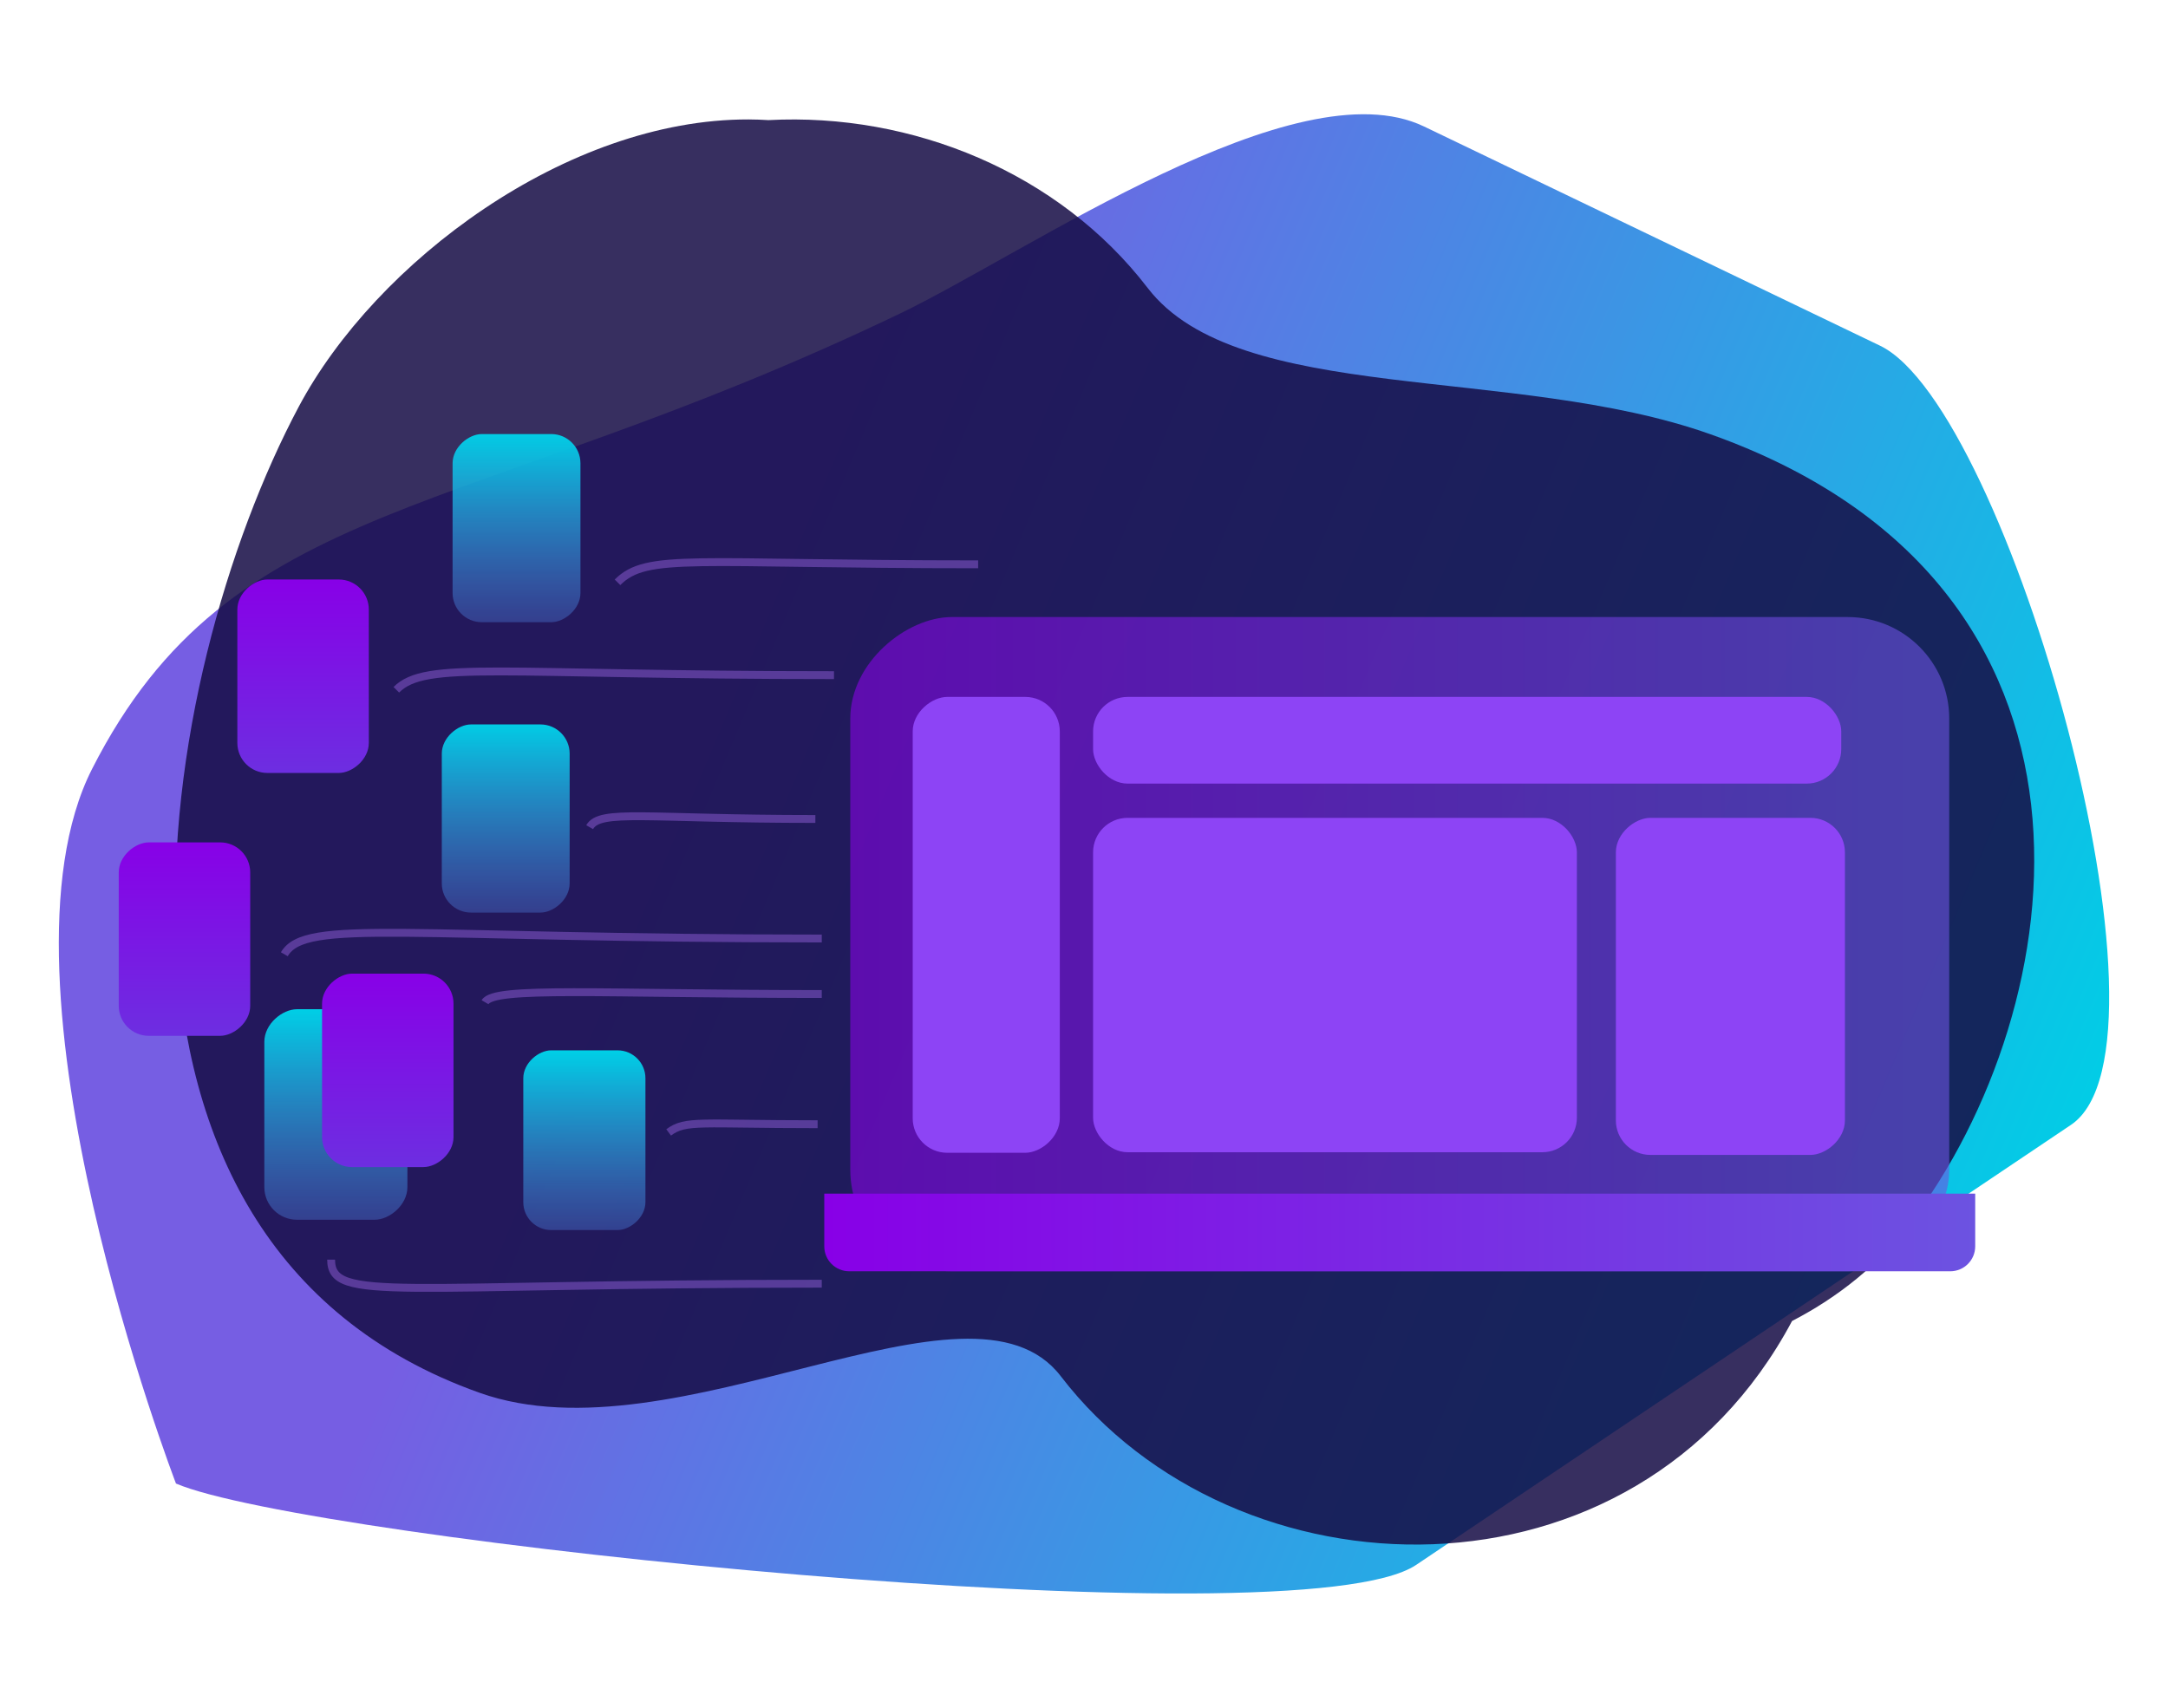 <?xml version="1.0" encoding="UTF-8" standalone="no"?>
<!-- Created with Inkscape (http://www.inkscape.org/) -->

<svg
   xmlns:dc="http://purl.org/dc/elements/1.1/"
   xmlns:cc="http://creativecommons.org/ns#"
   xmlns:rdf="http://www.w3.org/1999/02/22-rdf-syntax-ns#"
   xmlns:svg="http://www.w3.org/2000/svg"
   xmlns="http://www.w3.org/2000/svg"
   xmlns:xlink="http://www.w3.org/1999/xlink"
   xmlns:sodipodi="http://sodipodi.sourceforge.net/DTD/sodipodi-0.dtd"
   xmlns:inkscape="http://www.inkscape.org/namespaces/inkscape"
   width="330"
   height="260"
   viewBox="0 0 330 260"
   id="svg14285"
   version="1.1"
   inkscape:version="0.91 r13725"
   sodipodi:docname="i4.svg"
   inkscape:export-filename="/home/salvadore/Pulpit/i4.png"
   inkscape:export-xdpi="90"
   inkscape:export-ydpi="90">
  <defs
     id="defs14287">
    <circle
       style="color:#000000;clip-rule:nonzero;display:inline;overflow:visible;visibility:visible;opacity:1;isolation:auto;mix-blend-mode:normal;color-interpolation:sRGB;color-interpolation-filters:linearRGB;solid-color:#000000;solid-opacity:1;fill:#2d2a33;fill-opacity:1;fill-rule:nonzero;stroke:url(#linearGradient35664);stroke-width:2;stroke-linecap:round;stroke-linejoin:round;stroke-miterlimit:4;stroke-dasharray:none;stroke-dashoffset:0;stroke-opacity:1;color-rendering:auto;image-rendering:auto;shape-rendering:auto;text-rendering:auto;enable-background:accumulate"
       id="circle35674"
       cx="-346.482"
       cy="3316.518"
       r="128.18" />
    <circle
       transform="matrix(-0.973,0.23,0.23,0.973,0,0)"
       r="161.092"
       cy="3147.355"
       cx="1101.59"
       id="circle36028"
       style="color:#000000;clip-rule:nonzero;display:inline;overflow:visible;visibility:visible;opacity:1;isolation:auto;mix-blend-mode:normal;color-interpolation:sRGB;color-interpolation-filters:linearRGB;solid-color:#000000;solid-opacity:1;fill:#2d2a33;fill-opacity:1;fill-rule:nonzero;stroke:none;stroke-width:2;stroke-linecap:round;stroke-linejoin:round;stroke-miterlimit:4;stroke-dasharray:none;stroke-dashoffset:0;stroke-opacity:1;color-rendering:auto;image-rendering:auto;shape-rendering:auto;text-rendering:auto;enable-background:accumulate" />
    <linearGradient
       inkscape:collect="always"
       id="linearGradient25665">
      <stop
         style="stop-color:#8800e7;stop-opacity:1;"
         offset="0"
         id="stop25667" />
      <stop
         style="stop-color:#6044de;stop-opacity:1"
         offset="1"
         id="stop25669" />
    </linearGradient>
    <linearGradient
       inkscape:collect="always"
       xlink:href="#linearGradient28643"
       id="linearGradient31462"
       gradientUnits="userSpaceOnUse"
       gradientTransform="matrix(0.443,0.245,-0.245,0.443,2303.991,-365.844)"
       x1="-907.511"
       y1="-407.925"
       x2="-463.082"
       y2="-454.989" />
    <linearGradient
       id="linearGradient28643"
       inkscape:collect="always">
      <stop
         style="stop-color:#765ee3;stop-opacity:1"
         offset="0"
         id="stop28647" />
      <stop
         style="stop-color:#00cee6;stop-opacity:1"
         offset="1"
         id="stop28645" />
    </linearGradient>
    <linearGradient
       inkscape:collect="always"
       xlink:href="#linearGradient13428"
       id="linearGradient31464"
       gradientUnits="userSpaceOnUse"
       gradientTransform="matrix(0.174,0,0,0.174,16355.568,-4968.044)"
       x1="-671"
       y1="11007.862"
       x2="-475.996"
       y2="11007.862" />
    <linearGradient
       id="linearGradient13428"
       inkscape:collect="always">
      <stop
         id="stop13430"
         offset="0"
         style="stop-color:#00cee6;stop-opacity:1" />
      <stop
         id="stop13432"
         offset="1"
         style="stop-color:#765ee3;stop-opacity:0.066" />
    </linearGradient>
    <linearGradient
       inkscape:collect="always"
       xlink:href="#linearGradient25762"
       id="linearGradient31466"
       gradientUnits="userSpaceOnUse"
       gradientTransform="matrix(0.635,0,0,0.635,16620.768,-10079.228)"
       x1="-602.497"
       y1="11052.037"
       x2="-602.497"
       y2="10834.503" />
    <linearGradient
       id="linearGradient25762"
       inkscape:collect="always">
      <stop
         id="stop25764"
         offset="0"
         style="stop-color:#8800e7;stop-opacity:1;" />
      <stop
         id="stop25766"
         offset="1"
         style="stop-color:#6c53e1;stop-opacity:1" />
    </linearGradient>
    <linearGradient
       inkscape:collect="always"
       xlink:href="#linearGradient25762"
       id="linearGradient31468"
       gradientUnits="userSpaceOnUse"
       gradientTransform="matrix(1.096,0,0,1.096,3805.232,4120.048)"
       x1="-678.7"
       y1="11086.431"
       x2="-545.3"
       y2="11086.431" />
    <linearGradient
       inkscape:collect="always"
       xlink:href="#linearGradient25665"
       id="linearGradient31470"
       gradientUnits="userSpaceOnUse"
       gradientTransform="matrix(0.188,0,0,0.188,16304.659,-5078.774)"
       x1="-671"
       y1="11007.862"
       x2="-475.996"
       y2="11007.862" />
    <linearGradient
       inkscape:collect="always"
       xlink:href="#linearGradient13428"
       id="linearGradient31472"
       gradientUnits="userSpaceOnUse"
       gradientTransform="matrix(0.204,0,0,0.204,16370.396,-5265.45)"
       x1="-671"
       y1="11007.862"
       x2="-475.996"
       y2="11007.862" />
    <linearGradient
       inkscape:collect="always"
       xlink:href="#linearGradient13428"
       id="linearGradient31474"
       gradientUnits="userSpaceOnUse"
       gradientTransform="matrix(0.183,0,0,0.183,16282.728,-5049.313)"
       x1="-671"
       y1="11007.862"
       x2="-475.996"
       y2="11007.862" />
    <linearGradient
       inkscape:collect="always"
       xlink:href="#linearGradient25665"
       id="linearGradient31476"
       gradientUnits="userSpaceOnUse"
       gradientTransform="matrix(0.188,0,0,0.188,16354.747,-5089.534)"
       x1="-671"
       y1="11007.862"
       x2="-475.996"
       y2="11007.862" />
    <linearGradient
       inkscape:collect="always"
       xlink:href="#linearGradient13428"
       id="linearGradient31478"
       gradientUnits="userSpaceOnUse"
       gradientTransform="matrix(0.183,0,0,0.183,16319.63,-5047.941)"
       x1="-671"
       y1="11007.862"
       x2="-475.996"
       y2="11007.862" />
    <linearGradient
       inkscape:collect="always"
       xlink:href="#linearGradient25665"
       id="linearGradient31480"
       gradientUnits="userSpaceOnUse"
       gradientTransform="matrix(0.188,0,0,0.188,16338.069,-5063.704)"
       x1="-671"
       y1="11007.862"
       x2="-475.996"
       y2="11007.862" />
  </defs>
  <sodipodi:namedview
     id="base"
     pagecolor="#ffffff"
     bordercolor="#666666"
     borderopacity="1.0"
     inkscape:pageopacity="0.0"
     inkscape:pageshadow="2"
     inkscape:zoom="0.175"
     inkscape:cx="1015.3743"
     inkscape:cy="-27.696838"
     inkscape:document-units="px"
     inkscape:current-layer="layer1"
     showgrid="false"
     units="px"
     inkscape:window-width="1863"
     inkscape:window-height="1056"
     inkscape:window-x="57"
     inkscape:window-y="24"
     inkscape:window-maximized="1" />
  <g
     inkscape:label="Layer 1"
     inkscape:groupmode="layer"
     id="layer1"
     transform="translate(0,-792.362)">
    <g
       id="g18514"
       transform="translate(-1899.824,1668.116)">
      <path
         style="color:#000000;clip-rule:nonzero;display:inline;overflow:visible;visibility:visible;opacity:1;isolation:auto;mix-blend-mode:normal;color-interpolation:sRGB;color-interpolation-filters:linearRGB;solid-color:#000000;solid-opacity:1;fill:url(#linearGradient31462);fill-opacity:1;fill-rule:nonzero;stroke:none;stroke-width:6.7;stroke-linecap:round;stroke-linejoin:round;stroke-miterlimit:4;stroke-dasharray:none;stroke-dashoffset:0;stroke-opacity:1;color-rendering:auto;image-rendering:auto;shape-rendering:auto;text-rendering:auto;enable-background:accumulate"
         d="m 2116.58,-856.498 69.411,33.374 c 19.479,9.366 47.004,106.571 29.066,118.628 l -99.677,66.997 c -17.938,12.057 -168.901,-3.878 -188.769,-12.388 0,0 -29.319,-76.243 -12.774,-108.793 21.312,-41.932 56.424,-37.425 122.917,-69.31 19.488,-9.345 60.347,-37.873 79.826,-28.508 z"
         id="path31032"
         inkscape:connector-curvature="0"
         sodipodi:nodetypes="sssssass" />
      <g
         id="g31034"
         transform="matrix(1.198,0,0,1.198,-1663.516,-20169.648)">
        <path
           id="path31036"
           transform="matrix(0.58,0,0,0.58,4593.914,17516.188)"
           d="m -2628.281,-2406.762 c -39.805,-0.092 -81.651,31.215 -98.541,62.971 -31.201,58.666 -53.473,182.952 39.658,216.045 43.129,15.321 107.475,-29.463 127.275,-3.662 38.239,49.827 125.83,52.429 160.211,-12.074 10.181,-5.266 19.019,-12.387 25.764,-21.26 35.998,-47.354 49.502,-139.942 -43.629,-173.035 -43.13,-15.321 -103.504,-6.269 -123.305,-32.07 -19.43,-25.318 -51.604,-38.439 -83.064,-36.766 -1.453,-0.089 -2.909,-0.145 -4.369,-0.148 z"
           style="color:#000000;clip-rule:nonzero;display:inline;overflow:visible;visibility:visible;opacity:1;isolation:auto;mix-blend-mode:normal;color-interpolation:sRGB;color-interpolation-filters:linearRGB;solid-color:#000000;solid-opacity:1;fill:#160c45;fill-opacity:0.855;fill-rule:nonzero;stroke:none;stroke-width:5;stroke-linecap:round;stroke-linejoin:round;stroke-miterlimit:4;stroke-dasharray:none;stroke-dashoffset:0;stroke-opacity:1;color-rendering:auto;image-rendering:auto;shape-rendering:auto;text-rendering:auto;enable-background:accumulate"
           inkscape:connector-curvature="0" />
        <rect
           style="color:#000000;clip-rule:nonzero;display:inline;overflow:visible;visibility:visible;opacity:1;isolation:auto;mix-blend-mode:normal;color-interpolation:sRGB;color-interpolation-filters:linearRGB;solid-color:#000000;solid-opacity:1;fill:url(#linearGradient31464);fill-opacity:1;fill-rule:nonzero;stroke:none;stroke-width:5;stroke-linecap:round;stroke-linejoin:round;stroke-miterlimit:4;stroke-dasharray:none;stroke-dashoffset:0;stroke-opacity:1;color-rendering:auto;image-rendering:auto;shape-rendering:auto;text-rendering:auto;enable-background:accumulate"
           id="rect31038"
           width="22.842"
           height="15.519"
           x="16238.568"
           y="-3056.414"
           ry="3.545"
           transform="matrix(0,1,-1,0,0,0)" />
        <g
           transform="translate(17.904,-11.394)"
           id="g31040">
          <rect
             style="color:#000000;clip-rule:nonzero;display:inline;overflow:visible;visibility:visible;opacity:0.589;isolation:auto;mix-blend-mode:normal;color-interpolation:sRGB;color-interpolation-filters:linearRGB;solid-color:#000000;solid-opacity:1;fill:url(#linearGradient31466);fill-opacity:1;fill-rule:nonzero;stroke:none;stroke-width:5;stroke-linecap:round;stroke-linejoin:round;stroke-miterlimit:4;stroke-dasharray:none;stroke-dashoffset:0;stroke-opacity:1;color-rendering:auto;image-rendering:auto;shape-rendering:auto;text-rendering:auto;enable-background:accumulate"
             id="rect31042"
             width="83.143"
             height="139.629"
             x="16194.898"
             y="-3204.166"
             ry="12.903"
             transform="matrix(0,1,-1,0,0,0)" />
          <path
             sodipodi:nodetypes="csssscc"
             inkscape:connector-curvature="0"
             id="path31044"
             d="m 3061.233,16268.176 0,6.692 c 0,1.759 1.415,3.173 3.173,3.173 l 139.888,0 c 1.758,0 3.173,-1.414 3.173,-3.173 l 0,-6.692 z"
             style="color:#000000;clip-rule:nonzero;display:inline;overflow:visible;visibility:visible;opacity:1;isolation:auto;mix-blend-mode:normal;color-interpolation:sRGB;color-interpolation-filters:linearRGB;solid-color:#000000;solid-opacity:1;fill:url(#linearGradient31468);fill-opacity:1;fill-rule:nonzero;stroke:none;stroke-width:5;stroke-linecap:round;stroke-linejoin:round;stroke-miterlimit:4;stroke-dasharray:none;stroke-dashoffset:0;stroke-opacity:1;color-rendering:auto;image-rendering:auto;shape-rendering:auto;text-rendering:auto;enable-background:accumulate" />
          <rect
             style="color:#000000;clip-rule:nonzero;display:inline;overflow:visible;visibility:visible;opacity:1;isolation:auto;mix-blend-mode:normal;color-interpolation:sRGB;color-interpolation-filters:linearRGB;solid-color:#000000;solid-opacity:1;fill:#8d44f5;fill-opacity:1;fill-rule:nonzero;stroke:none;stroke-width:5;stroke-linecap:round;stroke-linejoin:round;stroke-miterlimit:4;stroke-dasharray:none;stroke-dashoffset:0;stroke-opacity:1;color-rendering:auto;image-rendering:auto;shape-rendering:auto;text-rendering:auto;enable-background:accumulate"
             id="rect31046"
             width="57.934"
             height="18.688"
             x="16205.049"
             y="-3091.157"
             ry="4.385"
             transform="matrix(0,1,-1,0,0,0)" />
          <rect
             transform="scale(-1,-1)"
             ry="4.385"
             y="-16216.064"
             x="-3190.448"
             height="11.015"
             width="95.062"
             id="rect31048"
             style="color:#000000;clip-rule:nonzero;display:inline;overflow:visible;visibility:visible;opacity:1;isolation:auto;mix-blend-mode:normal;color-interpolation:sRGB;color-interpolation-filters:linearRGB;solid-color:#000000;solid-opacity:1;fill:#8d44f5;fill-opacity:1;fill-rule:nonzero;stroke:none;stroke-width:5;stroke-linecap:round;stroke-linejoin:round;stroke-miterlimit:4;stroke-dasharray:none;stroke-dashoffset:0;stroke-opacity:1;color-rendering:auto;image-rendering:auto;shape-rendering:auto;text-rendering:auto;enable-background:accumulate" />
          <rect
             style="color:#000000;clip-rule:nonzero;display:inline;overflow:visible;visibility:visible;opacity:1;isolation:auto;mix-blend-mode:normal;color-interpolation:sRGB;color-interpolation-filters:linearRGB;solid-color:#000000;solid-opacity:1;fill:#8d44f5;fill-opacity:1;fill-rule:nonzero;stroke:none;stroke-width:5;stroke-linecap:round;stroke-linejoin:round;stroke-miterlimit:4;stroke-dasharray:none;stroke-dashoffset:0;stroke-opacity:1;color-rendering:auto;image-rendering:auto;shape-rendering:auto;text-rendering:auto;enable-background:accumulate"
             id="rect31050"
             width="42.836"
             height="29.102"
             x="16220.418"
             y="-3190.913"
             ry="4.385"
             transform="matrix(0,1,-1,0,0,0)" />
          <rect
             style="color:#000000;clip-rule:nonzero;display:inline;overflow:visible;visibility:visible;opacity:1;isolation:auto;mix-blend-mode:normal;color-interpolation:sRGB;color-interpolation-filters:linearRGB;solid-color:#000000;solid-opacity:1;fill:#8d44f5;fill-opacity:1;fill-rule:nonzero;stroke:none;stroke-width:5;stroke-linecap:round;stroke-linejoin:round;stroke-miterlimit:4;stroke-dasharray:none;stroke-dashoffset:0;stroke-opacity:1;color-rendering:auto;image-rendering:auto;shape-rendering:auto;text-rendering:auto;enable-background:accumulate"
             id="rect31052"
             width="61.471"
             height="42.494"
             x="-3156.857"
             y="-16262.912"
             ry="4.385"
             transform="scale(-1,-1)" />
        </g>
        <rect
           transform="matrix(0,1,-1,0,0,0)"
           ry="3.815"
           y="-3021.268"
           x="16178.733"
           height="16.703"
           width="24.585"
           id="rect31054"
           style="color:#000000;clip-rule:nonzero;display:inline;overflow:visible;visibility:visible;opacity:1;isolation:auto;mix-blend-mode:normal;color-interpolation:sRGB;color-interpolation-filters:linearRGB;solid-color:#000000;solid-opacity:1;fill:url(#linearGradient31470);fill-opacity:1;fill-rule:nonzero;stroke:none;stroke-width:5;stroke-linecap:round;stroke-linejoin:round;stroke-miterlimit:4;stroke-dasharray:none;stroke-dashoffset:0;stroke-opacity:1;color-rendering:auto;image-rendering:auto;shape-rendering:auto;text-rendering:auto;enable-background:accumulate" />
        <rect
           style="color:#000000;clip-rule:nonzero;display:inline;overflow:visible;visibility:visible;opacity:1;isolation:auto;mix-blend-mode:normal;color-interpolation:sRGB;color-interpolation-filters:linearRGB;solid-color:#000000;solid-opacity:1;fill:url(#linearGradient31472);fill-opacity:1;fill-rule:nonzero;stroke:none;stroke-width:5;stroke-linecap:round;stroke-linejoin:round;stroke-miterlimit:4;stroke-dasharray:none;stroke-dashoffset:0;stroke-opacity:1;color-rendering:auto;image-rendering:auto;shape-rendering:auto;text-rendering:auto;enable-background:accumulate"
           id="rect31056"
           width="26.757"
           height="18.178"
           x="16233.343"
           y="-3026.171"
           ry="4.152"
           transform="matrix(0,1,-1,0,0,0)" />
        <rect
           style="color:#000000;clip-rule:nonzero;display:inline;overflow:visible;visibility:visible;opacity:1;isolation:auto;mix-blend-mode:normal;color-interpolation:sRGB;color-interpolation-filters:linearRGB;solid-color:#000000;solid-opacity:1;fill:url(#linearGradient31474);fill-opacity:1;fill-rule:nonzero;stroke:none;stroke-width:5;stroke-linecap:round;stroke-linejoin:round;stroke-miterlimit:4;stroke-dasharray:none;stroke-dashoffset:0;stroke-opacity:1;color-rendering:auto;image-rendering:auto;shape-rendering:auto;text-rendering:auto;enable-background:accumulate"
           id="rect31058"
           width="23.912"
           height="16.245"
           x="16160.249"
           y="-3048.157"
           ry="3.711"
           transform="matrix(0,1,-1,0,0,0)" />
        <rect
           style="color:#000000;clip-rule:nonzero;display:inline;overflow:visible;visibility:visible;opacity:1;isolation:auto;mix-blend-mode:normal;color-interpolation:sRGB;color-interpolation-filters:linearRGB;solid-color:#000000;solid-opacity:1;fill:url(#linearGradient31476);fill-opacity:1;fill-rule:nonzero;stroke:none;stroke-width:5;stroke-linecap:round;stroke-linejoin:round;stroke-miterlimit:4;stroke-dasharray:none;stroke-dashoffset:0;stroke-opacity:1;color-rendering:auto;image-rendering:auto;shape-rendering:auto;text-rendering:auto;enable-background:accumulate"
           id="rect31060"
           width="24.585"
           height="16.703"
           x="16228.82"
           y="-3032.029"
           ry="3.815"
           transform="matrix(0,1,-1,0,0,0)" />
        <path
           style="fill:none;fill-rule:evenodd;stroke:#9e67e8;stroke-width:1px;stroke-linecap:butt;stroke-linejoin:miter;stroke-opacity:0.437"
           d="m 3052.866,16179.09 c 3.755,-3.755 9.576,-2.286 45.822,-2.286"
           id="path31062"
           inkscape:connector-curvature="0"
           sodipodi:nodetypes="cc" />
        <path
           style="fill:none;fill-rule:evenodd;stroke:#9e67e8;stroke-width:1px;stroke-linecap:butt;stroke-linejoin:miter;stroke-opacity:0.437"
           d="m 3024.762,16192.748 c 3.737,-3.737 12.934,-1.859 55.61,-1.859"
           id="path31064"
           inkscape:connector-curvature="0"
           sodipodi:nodetypes="cc" />
        <path
           style="fill:none;fill-rule:evenodd;stroke:#9e67e8;stroke-width:1px;stroke-linecap:butt;stroke-linejoin:miter;stroke-opacity:0.437"
           d="m 3049.325,16210.208 c 1.334,-2.31 7.114,-1.041 28.68,-1.041"
           id="path31066"
           inkscape:connector-curvature="0"
           sodipodi:nodetypes="cc" />
        <rect
           transform="matrix(0,1,-1,0,0,0)"
           ry="3.711"
           y="-3046.785"
           x="16197.151"
           height="16.245"
           width="23.912"
           id="rect31068"
           style="color:#000000;clip-rule:nonzero;display:inline;overflow:visible;visibility:visible;opacity:1;isolation:auto;mix-blend-mode:normal;color-interpolation:sRGB;color-interpolation-filters:linearRGB;solid-color:#000000;solid-opacity:1;fill:url(#linearGradient31478);fill-opacity:1;fill-rule:nonzero;stroke:none;stroke-width:5;stroke-linecap:round;stroke-linejoin:round;stroke-miterlimit:4;stroke-dasharray:none;stroke-dashoffset:0;stroke-opacity:1;color-rendering:auto;image-rendering:auto;shape-rendering:auto;text-rendering:auto;enable-background:accumulate" />
        <rect
           transform="matrix(0,1,-1,0,0,0)"
           ry="3.815"
           y="-3006.198"
           x="16212.141"
           height="16.703"
           width="24.585"
           id="rect31070"
           style="color:#000000;clip-rule:nonzero;display:inline;overflow:visible;visibility:visible;opacity:1;isolation:auto;mix-blend-mode:normal;color-interpolation:sRGB;color-interpolation-filters:linearRGB;solid-color:#000000;solid-opacity:1;fill:url(#linearGradient31480);fill-opacity:1;fill-rule:nonzero;stroke:none;stroke-width:5;stroke-linecap:round;stroke-linejoin:round;stroke-miterlimit:4;stroke-dasharray:none;stroke-dashoffset:0;stroke-opacity:1;color-rendering:auto;image-rendering:auto;shape-rendering:auto;text-rendering:auto;enable-background:accumulate" />
        <path
           sodipodi:nodetypes="cc"
           inkscape:connector-curvature="0"
           id="path31072"
           d="m 3059.362,16249 c 2.186,-1.62 3.948,-1.041 18.93,-1.041"
           style="fill:none;fill-rule:evenodd;stroke:#9e67e8;stroke-width:1px;stroke-linecap:butt;stroke-linejoin:miter;stroke-opacity:0.437" />
        <path
           style="fill:none;fill-rule:evenodd;stroke:#9e67e8;stroke-width:1px;stroke-linecap:butt;stroke-linejoin:miter;stroke-opacity:0.437"
           d="m 3036.033,16232.452 c 1.161,-2.011 14.578,-1.041 42.786,-1.041"
           id="path31074"
           inkscape:connector-curvature="0"
           sodipodi:nodetypes="cc" />
        <path
           sodipodi:nodetypes="cc"
           inkscape:connector-curvature="0"
           id="path31076"
           d="m 3010.533,16226.358 c 2.655,-4.599 15.547,-2 68.286,-2"
           style="fill:none;fill-rule:evenodd;stroke:#9e67e8;stroke-width:1px;stroke-linecap:butt;stroke-linejoin:miter;stroke-opacity:0.437" />
        <path
           style="fill:none;fill-rule:evenodd;stroke:#9e67e8;stroke-width:1px;stroke-linecap:butt;stroke-linejoin:miter;stroke-opacity:0.437"
           d="m 3016.479,16265.17 c 0,5.485 8.161,3.055 62.339,3.055"
           id="path31078"
           inkscape:connector-curvature="0"
           sodipodi:nodetypes="cc" />
      </g>
    </g>
  </g>
</svg>
